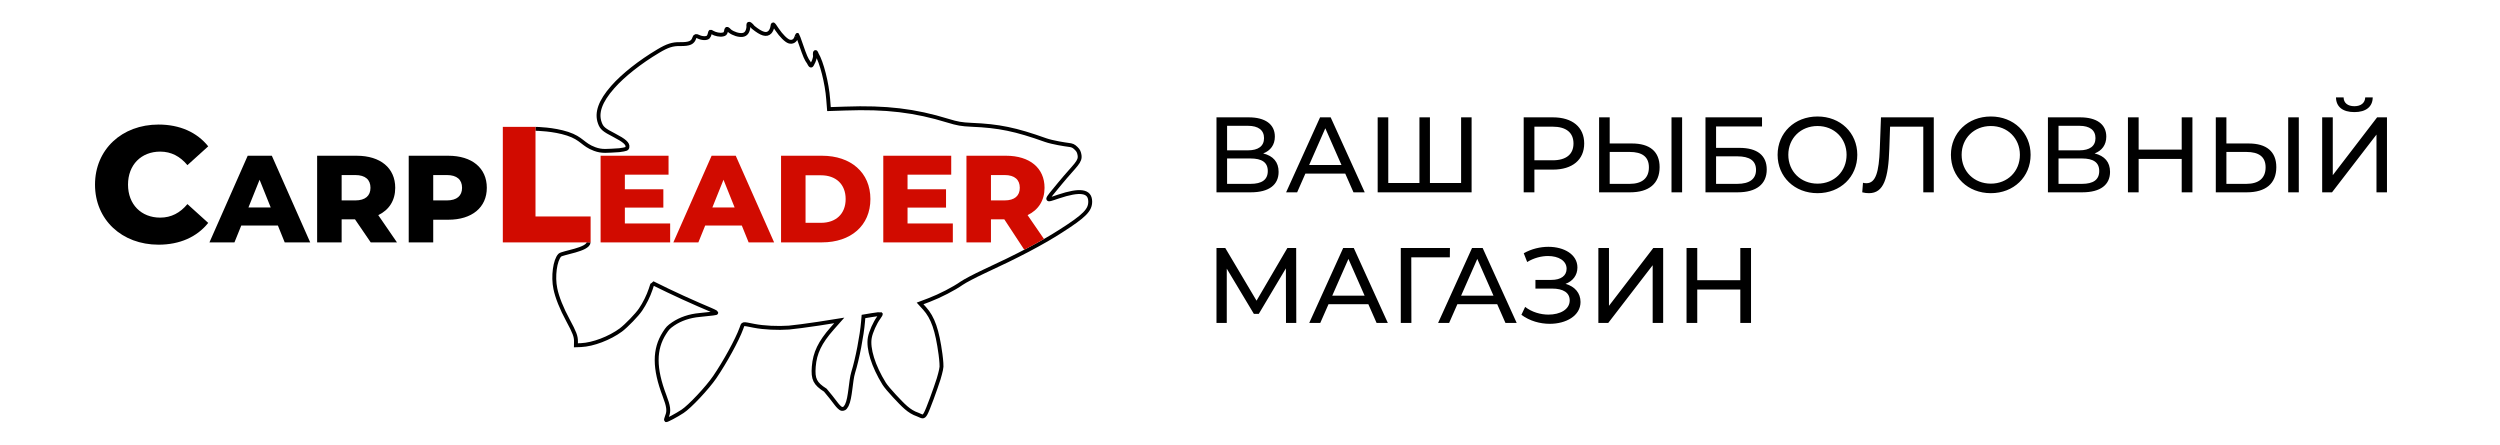 <svg width="421" height="75" viewBox="0 0 421 75" fill="none" xmlns="http://www.w3.org/2000/svg">
<g clip-path="url(#clip0_193_525)">
<path d="M99.126 40.797C99.066 42.06 94.684 42.547 94.268 42.977C93.463 43.806 93.089 46.568 93.524 48.62C93.81 50.043 94.577 51.971 95.65 53.944C96.753 55.986 96.999 56.632 96.993 57.497L96.982 58.148L97.848 58.116C99.875 58.026 102.655 56.962 104.546 55.575C105.48 54.872 107.284 53.014 107.88 52.118C108.556 51.124 109.187 49.855 109.574 48.696C109.743 48.144 109.903 47.698 109.921 47.698C109.932 47.708 111.072 48.251 112.461 48.92C113.839 49.579 116.169 50.657 117.636 51.285C121.163 52.789 120.964 52.675 120.04 52.806C119.618 52.861 118.616 52.974 117.81 53.045C116.109 53.198 114.6 53.714 113.362 54.548C112.572 55.101 112.437 55.242 111.897 56.076C110.146 58.819 110.144 62.02 111.906 66.641C112.582 68.404 112.693 69.21 112.34 70.051C112.207 70.408 112.124 70.715 112.163 70.753C112.244 70.831 113.914 69.949 114.938 69.274C116.137 68.498 119.123 65.323 120.366 63.503C122.091 60.967 124.133 57.264 124.843 55.314C125.174 54.413 124.91 54.467 126.983 54.869C128.592 55.189 131.007 55.301 132.847 55.166C133.661 55.105 135.902 54.797 137.828 54.512L141.334 53.958L140.134 55.315C138.073 57.659 137.221 59.433 137.039 61.74C136.873 63.85 137.238 64.593 138.988 65.709C139.928 66.817 139.939 66.878 140.843 68.036C141.09 68.363 141.511 68.818 141.751 68.85C142.011 68.886 142.29 68.852 142.599 68.243C143.224 67.007 143.229 64.18 143.679 62.716C144.365 60.548 145.152 56.462 145.335 54.174L145.41 53.296L146.826 53.06C147.611 52.93 148.279 52.861 148.32 52.879C148.359 52.918 148.196 53.186 147.974 53.496C147.355 54.331 146.65 55.899 146.477 56.855C146.14 58.681 147.061 61.651 148.897 64.617C149.129 64.998 149.91 65.932 150.62 66.68C152.111 68.262 153.039 69.303 154.543 69.812C155.314 70.121 155.454 70.37 155.855 69.702C156.257 69.034 157.553 65.415 158.07 63.802C158.07 63.802 158.532 62.273 158.549 61.744C158.571 61.052 158.385 59.683 158.385 59.683C157.831 55.594 157.101 53.488 155.7 51.934L154.939 51.099L156.436 50.534C158.288 49.827 160.651 48.61 161.957 47.687C162.533 47.294 164.116 46.463 165.719 45.711C171.371 43.107 175.456 40.958 178.654 38.903C182.643 36.352 183.614 35.373 183.591 33.917C183.565 32.125 181.889 31.875 178.234 33.101C175.921 33.883 175.913 34.011 178.477 30.911C181.117 27.712 182.031 27.255 181.778 26.03C181.696 25.636 181.62 25.374 181.23 24.996C180.781 24.56 180.593 24.471 179.864 24.386C179.411 24.332 177.264 24.006 176.075 23.59C171.047 21.794 168.222 21.207 163.612 21.017C161.888 20.935 161.256 20.826 159.624 20.328C154.065 18.619 149.223 18.031 142.326 18.281L139.598 18.371L139.466 16.708C139.269 14.014 138.358 10.453 137.541 9.116C137.541 9.116 137.421 8.741 137.32 8.765C137.146 8.805 137.252 9.475 137.252 9.475C137.207 9.86 137.039 10.375 136.875 10.622C136.875 10.622 136.705 11.048 136.575 11.05C136.424 11.052 136.214 10.564 136.214 10.564C135.763 9.95 135.568 9.49 134.879 7.502C134.58 6.628 134.313 5.905 134.283 5.877C134.264 5.856 134.179 6.044 134.093 6.292C133.915 6.876 133.427 7.158 132.892 6.989C132.398 6.84 131.549 5.995 130.864 4.981C130.139 3.89 130.158 3.909 130.059 4.53C130.015 4.835 129.844 5.212 129.649 5.413C129.087 5.992 128.267 5.758 126.832 4.599C126.832 4.599 126.321 3.92 126.103 4.008C125.974 4.058 126.033 4.561 126.033 4.561C125.938 5.379 125.618 5.808 125.039 5.884C124.418 5.963 123.519 5.69 122.892 5.216C122.892 5.216 122.548 4.815 122.405 4.859C122.294 4.894 122.254 5.295 122.254 5.295C122.131 5.682 122.083 5.732 121.709 5.816C121.239 5.921 120.439 5.765 119.952 5.467C119.624 5.266 119.605 5.266 119.531 5.64C119.495 5.858 119.371 6.126 119.264 6.237C118.993 6.516 118.175 6.477 117.569 6.163C117.238 5.997 117.03 6.052 116.942 6.329C116.68 7.199 116.131 7.444 114.536 7.428C113.266 7.398 112.384 7.686 110.851 8.604C107.777 10.433 104.945 12.669 103.193 14.655C101.091 17.039 100.382 18.988 101.018 20.713C101.326 21.575 101.714 21.895 103.451 22.784C105.158 23.665 105.766 24.216 105.657 24.769C105.611 25.074 105.483 25.126 104.295 25.292C102.207 25.407 101.413 25.564 100.138 25.097C98.135 24.362 98.003 23.313 95.59 22.525C93.177 21.738 90.383 21.698 90.168 21.696" stroke="black" stroke-width="0.656" stroke-miterlimit="22.926"/>
<path d="M26.699 41.205C30.284 41.205 33.174 39.899 35.064 37.537L31.562 34.369C30.339 35.842 28.839 36.648 26.977 36.648C23.781 36.648 21.558 34.424 21.558 31.09C21.558 27.755 23.781 25.532 26.977 25.532C28.839 25.532 30.339 26.338 31.562 27.811L35.064 24.643C33.174 22.281 30.284 20.975 26.699 20.975C20.53 20.975 16 25.171 16 31.09C16 37.009 20.53 41.205 26.699 41.205ZM47.944 40.816H52.237L45.777 26.227H41.712L35.272 40.816H39.482L40.628 37.982H46.798L47.944 40.816ZM41.837 34.938L43.713 30.27L45.589 34.938H41.837ZM62.429 40.816H66.848L63.701 36.231C65.514 35.355 66.556 33.771 66.556 31.625C66.556 28.29 64.055 26.227 60.075 26.227H53.405V40.816H57.532V36.939H59.783L62.429 40.816ZM62.388 31.625C62.388 32.959 61.533 33.751 59.825 33.751H57.532V29.478H59.825C61.533 29.478 62.388 30.27 62.388 31.625ZM75.498 26.227H68.828V40.816H72.955V37.002H75.498C79.478 37.002 81.98 34.938 81.98 31.625C81.98 28.29 79.478 26.227 75.498 26.227ZM75.248 33.751H72.955V29.478H75.248C76.956 29.478 77.811 30.27 77.811 31.625C77.811 32.959 76.956 33.751 75.248 33.751Z" fill="black"/>
<path d="M84.675 40.816H99.459V36.453H90.178V21.363H84.675V40.816ZM105.226 37.627V34.959H111.708V31.874H105.226V29.415H112.583V26.226H101.141V40.816H112.854V37.627H105.226ZM126.068 40.816H130.361L123.9 26.226H119.836L113.395 40.816H117.606L118.752 37.981H124.921L126.068 40.816ZM119.961 34.938L121.836 30.269L123.712 34.938H119.961ZM131.529 40.816H138.427C143.263 40.816 146.576 38.002 146.576 33.521C146.576 29.04 143.263 26.226 138.427 26.226H131.529V40.816ZM135.655 37.522V29.519H138.261C140.741 29.519 142.408 30.999 142.408 33.521C142.408 36.043 140.741 37.522 138.261 37.522H135.655ZM152.83 37.627V34.959H159.311V31.874H152.83V29.415H160.186V26.226H148.745V40.816H160.457V37.627H152.83ZM172.486 42.054L173.265 41.649L174.073 41.216L174.995 40.707L175.808 40.248L173.046 36.23C174.859 35.355 175.901 33.771 175.901 31.624C175.901 28.289 173.4 26.226 169.42 26.226H162.75V40.816H166.877V36.939H169.128L172.486 42.054ZM171.733 31.624C171.733 32.958 170.878 33.75 169.17 33.75H166.877V29.477H169.17C170.878 29.477 171.733 30.269 171.733 31.624Z" fill="#D10B00"/>
<path d="M212.72 25.839C214.416 26.254 215.317 27.3 215.317 28.942C215.317 31.106 213.73 32.387 210.628 32.387H204.856V19.761H210.285C213.027 19.761 214.686 20.897 214.686 23.008C214.686 24.396 213.947 25.37 212.72 25.839ZM206.642 21.186V25.316H210.159C211.89 25.316 212.864 24.613 212.864 23.26C212.864 21.907 211.89 21.186 210.159 21.186H206.642ZM210.592 30.962C212.486 30.962 213.496 30.276 213.496 28.797C213.496 27.336 212.486 26.687 210.592 26.687H206.642V30.962H210.592ZM227.926 32.387L226.538 29.23H219.828L218.439 32.387H216.581L222.299 19.761H224.085L229.82 32.387H227.926ZM220.459 27.787H225.906L223.183 21.601L220.459 27.787ZM246.05 19.761H247.818V32.387H231.999V19.761H233.785V30.817H239.034V19.761H240.801V30.817H246.05V19.761ZM261.513 19.761C264.795 19.761 266.779 21.42 266.779 24.162C266.779 26.904 264.795 28.563 261.513 28.563H258.392V32.387H256.589V19.761H261.513ZM261.458 26.994C263.767 26.994 264.976 25.966 264.976 24.162C264.976 22.358 263.767 21.33 261.458 21.33H258.392V26.994H261.458ZM274.826 24.162C277.82 24.162 279.479 25.515 279.479 28.148C279.479 30.944 277.657 32.387 274.501 32.387H269.288V19.761H271.074V24.162H274.826ZM281.481 32.387V19.761H283.267V32.387H281.481ZM274.429 30.962C276.521 30.962 277.675 30.006 277.675 28.184C277.675 26.398 276.539 25.587 274.429 25.587H271.074V30.962H274.429ZM287.202 32.387V19.761H296.725V21.294H288.987V24.901H292.919C295.932 24.901 297.519 26.182 297.519 28.545C297.519 31.016 295.769 32.387 292.613 32.387H287.202ZM288.987 30.962H292.541C294.615 30.962 295.715 30.15 295.715 28.617C295.715 27.066 294.651 26.326 292.541 26.326H288.987V30.962ZM306.076 32.531C302.198 32.531 299.349 29.771 299.349 26.074C299.349 22.376 302.198 19.617 306.076 19.617C309.918 19.617 312.768 22.358 312.768 26.074C312.768 29.789 309.918 32.531 306.076 32.531ZM306.076 30.926C308.872 30.926 310.964 28.869 310.964 26.074C310.964 23.278 308.872 21.222 306.076 21.222C303.244 21.222 301.152 23.278 301.152 26.074C301.152 28.869 303.244 30.926 306.076 30.926ZM316.756 19.761H325.648V32.387H323.881V21.33H318.289L318.163 25.028C318.001 30.042 317.225 32.531 314.736 32.531C314.375 32.531 314.033 32.495 313.6 32.387L313.726 30.781C313.943 30.836 314.105 30.854 314.303 30.854C315.872 30.854 316.414 28.996 316.558 25.082L316.756 19.761ZM335.263 32.531C331.385 32.531 328.535 29.771 328.535 26.074C328.535 22.376 331.385 19.617 335.263 19.617C339.105 19.617 341.954 22.358 341.954 26.074C341.954 29.789 339.105 32.531 335.263 32.531ZM335.263 30.926C338.058 30.926 340.151 28.869 340.151 26.074C340.151 23.278 338.058 21.222 335.263 21.222C332.431 21.222 330.339 23.278 330.339 26.074C330.339 28.869 332.431 30.926 335.263 30.926ZM352.734 25.839C354.43 26.254 355.331 27.3 355.331 28.942C355.331 31.106 353.744 32.387 350.642 32.387H344.87V19.761H350.299C353.041 19.761 354.7 20.897 354.7 23.008C354.7 24.396 353.961 25.37 352.734 25.839ZM346.656 21.186V25.316H350.173C351.904 25.316 352.878 24.613 352.878 23.26C352.878 21.907 351.904 21.186 350.173 21.186H346.656ZM350.606 30.962C352.5 30.962 353.51 30.276 353.51 28.797C353.51 27.336 352.5 26.687 350.606 26.687H346.656V30.962H350.606ZM367.399 19.761H369.203V32.387H367.399V26.759H360.148V32.387H358.345V19.761H360.148V25.19H367.399V19.761ZM378.678 24.162C381.672 24.162 383.331 25.515 383.331 28.148C383.331 30.944 381.51 32.387 378.353 32.387H373.141V19.761H374.926V24.162H378.678ZM385.333 32.387V19.761H387.119V32.387H385.333ZM378.281 30.962C380.373 30.962 381.528 30.006 381.528 28.184C381.528 26.398 380.391 25.587 378.281 25.587H374.926V30.962H378.281ZM396.483 18.877C394.499 18.877 393.399 17.975 393.381 16.406H394.661C394.679 17.344 395.365 17.885 396.483 17.885C397.565 17.885 398.269 17.344 398.305 16.406H399.567C399.549 17.975 398.431 18.877 396.483 18.877ZM391.054 32.387V19.761H392.84V29.501L400.307 19.761H401.966V32.387H400.199V22.665L392.713 32.387H391.054ZM218.294 54.387H216.562L216.544 45.188L211.981 52.854H211.151L206.588 45.242V54.387H204.856V41.761H206.335L211.602 50.635L216.796 41.761H218.275L218.294 54.387ZM231.819 54.387L230.43 51.23H223.721L222.332 54.387H220.474L226.192 41.761H227.977L233.713 54.387H231.819ZM224.352 49.787H229.799L227.075 43.601L224.352 49.787ZM244.171 41.761L244.153 43.33H237.66L237.678 54.387H235.892V41.761H244.171ZM253.52 54.387L252.131 51.23H245.421L244.032 54.387H242.174L247.892 41.761H249.678L255.413 54.387H253.52ZM246.052 49.787H251.5L248.776 43.601L246.052 49.787ZM263.635 47.803C265.204 48.236 266.16 49.355 266.16 50.852C266.16 53.178 263.725 54.531 260.983 54.531C259.36 54.531 257.611 54.062 256.204 53.016L256.835 51.681C257.971 52.565 259.432 52.98 260.767 52.98C262.697 52.98 264.338 52.132 264.338 50.581C264.338 49.282 263.238 48.597 261.38 48.597H258.567V47.136H261.254C262.859 47.136 263.815 46.432 263.815 45.26C263.815 43.889 262.426 43.114 260.695 43.114C259.559 43.114 258.296 43.438 257.178 44.124L256.601 42.645C257.917 41.905 259.378 41.563 260.749 41.563C263.382 41.563 265.637 42.843 265.637 45.044C265.637 46.342 264.879 47.334 263.635 47.803ZM269.165 54.387V41.761H270.951V51.501L278.418 41.761H280.077V54.387H278.31V44.665L270.824 54.387H269.165ZM293.068 41.761H294.872V54.387H293.068V48.759H285.817V54.387H284.014V41.761H285.817V47.19H293.068V41.761Z" fill="black"/>
</g>
<defs>
<clipPath id="clip0_193_525">
<rect width="421" height="75" fill="white"/>
</clipPath>
</defs>
</svg>
